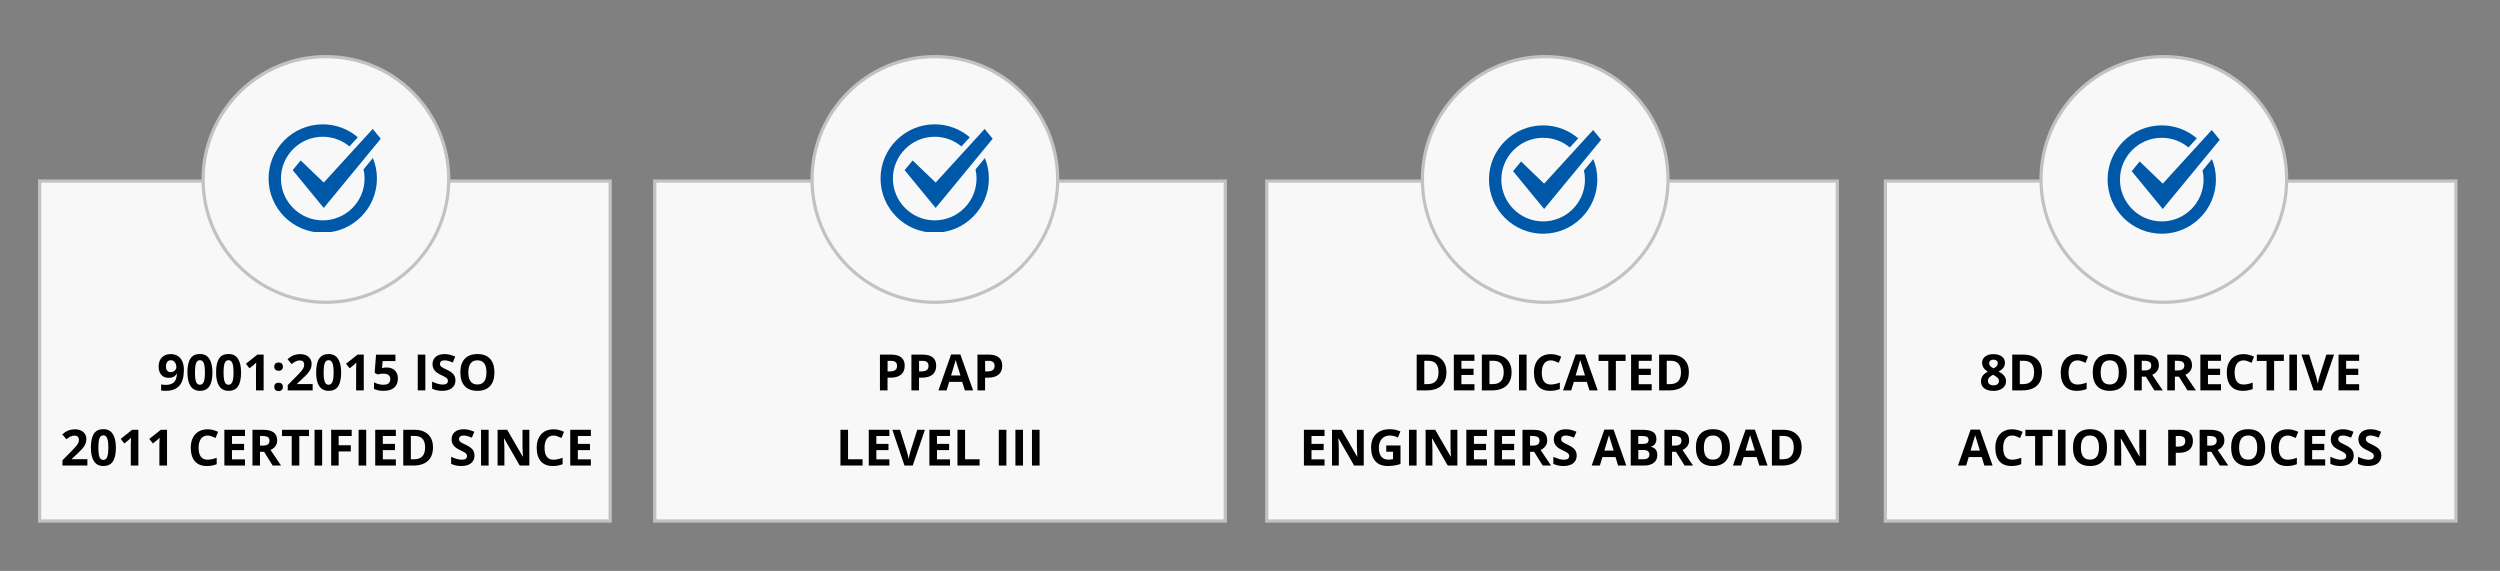 <?xml version="1.0" encoding="utf-8"?>
<!-- Generator: Adobe Illustrator 24.1.2, SVG Export Plug-In . SVG Version: 6.00 Build 0)  -->
<svg version="1.1" id="Layer_1" xmlns="http://www.w3.org/2000/svg" xmlns:xlink="http://www.w3.org/1999/xlink" x="0px" y="0px"
	 viewBox="0 0 529.81 121" style="enable-background:new 0 0 529.81 121;" xml:space="preserve">
<rect x="0" y="0" width="529.81" height="121" fill="#808080" stroke="none"/>
<style type="text/css">
	.st0{fill:#F8F8F9;}
	.st1{fill:none;stroke:#C0C2C4;stroke-width:0.687;}
	.st2{enable-background:new    ;}
	.st3{clip-path:url(#SVGID_2_);fill:#F8F8F9;}
	.st4{clip-path:url(#SVGID_4_);fill:none;stroke:#C0C2C4;stroke-width:0.687;}
	.st5{clip-path:url(#SVGID_6_);fill:#F8F8F9;}
	.st6{clip-path:url(#SVGID_8_);fill:none;stroke:#C0C2C4;stroke-width:0.687;}
	.st7{clip-path:url(#SVGID_10_);fill:#F8F8F9;}
	.st8{clip-path:url(#SVGID_12_);fill:none;stroke:#C0C2C4;stroke-width:0.687;}
	.st9{clip-path:url(#SVGID_14_);fill:#F8F8F9;}
	.st10{clip-path:url(#SVGID_16_);fill:none;stroke:#C0C2C4;stroke-width:0.687;}
	.st11{clip-path:url(#SVGID_18_);fill:#0058A9;}
	.st12{fill:#0058A9;}
	.st13{clip-path:url(#SVGID_20_);fill:#0058A9;}
	.st14{clip-path:url(#SVGID_22_);fill:#0058A9;}
	.st15{clip-path:url(#SVGID_24_);fill:#0058A9;}
</style>
<rect x="268.46" y="38.37" class="st0" width="120.91" height="72.04"/>
<rect x="268.46" y="38.37" class="st1" width="120.91" height="72.04"/>
<rect x="138.76" y="38.37" class="st0" width="120.91" height="72.04"/>
<rect x="138.76" y="38.37" class="st1" width="120.91" height="72.04"/>
<rect x="8.4" y="38.37" class="st0" width="120.91" height="72.04"/>
<rect x="8.4" y="38.37" class="st1" width="120.91" height="72.04"/>
<g class="st2">
	<path d="M306.53,78.86c0,1.25-0.35,2.2-1.07,2.87c-0.71,0.66-1.74,1-3.08,1h-2.15v-7.58h2.38c1.24,0,2.2,0.33,2.88,0.98
		S306.53,77.69,306.53,78.86z M304.86,78.9c0-1.63-0.72-2.44-2.16-2.44h-0.86v4.94h0.69C304.09,81.4,304.86,80.57,304.86,78.9z"/>
	<path d="M312.47,82.73h-4.37v-7.58h4.37v1.32h-2.76v1.67h2.57v1.32h-2.57v1.96h2.76V82.73z"/>
	<path d="M320.34,78.86c0,1.25-0.35,2.2-1.07,2.87c-0.71,0.66-1.74,1-3.08,1h-2.15v-7.58h2.38c1.24,0,2.2,0.33,2.88,0.98
		S320.34,77.69,320.34,78.86z M318.67,78.9c0-1.63-0.72-2.44-2.16-2.44h-0.86v4.94h0.69C317.9,81.4,318.67,80.57,318.67,78.9z"/>
	<path d="M321.91,82.73v-7.58h1.61v7.58H321.91z"/>
	<path d="M328.65,76.37c-0.61,0-1.07,0.23-1.41,0.68c-0.33,0.46-0.5,1.09-0.5,1.9c0,1.69,0.63,2.54,1.9,2.54
		c0.53,0,1.18-0.13,1.93-0.4v1.35c-0.62,0.26-1.32,0.39-2.08,0.39c-1.1,0-1.95-0.33-2.53-1c-0.58-0.67-0.88-1.63-0.88-2.88
		c0-0.79,0.14-1.48,0.43-2.07c0.29-0.59,0.7-1.05,1.24-1.36c0.54-0.32,1.17-0.47,1.89-0.47c0.74,0,1.48,0.18,2.22,0.53l-0.52,1.31
		c-0.28-0.13-0.57-0.25-0.86-0.35C329.21,76.42,328.92,76.37,328.65,76.37z"/>
	<path d="M336.84,82.73l-0.55-1.8h-2.76l-0.55,1.8h-1.73l2.68-7.61h1.97l2.69,7.61H336.84z M335.9,79.57
		c-0.51-1.63-0.79-2.56-0.86-2.77c-0.06-0.21-0.11-0.38-0.14-0.51c-0.11,0.44-0.44,1.54-0.98,3.28H335.9z"/>
	<path d="M342.45,82.73h-1.61v-6.24h-2.06v-1.34h5.72v1.34h-2.06V82.73z"/>
	<path d="M350.04,82.73h-4.37v-7.58h4.37v1.32h-2.76v1.67h2.57v1.32h-2.57v1.96h2.76V82.73z"/>
	<path d="M357.91,78.86c0,1.25-0.36,2.2-1.07,2.87c-0.71,0.66-1.74,1-3.08,1h-2.15v-7.58H354c1.24,0,2.2,0.33,2.88,0.98
		C357.57,76.78,357.91,77.69,357.91,78.86z M356.24,78.9c0-1.63-0.72-2.44-2.16-2.44h-0.86v4.94h0.69
		C355.47,81.4,356.24,80.57,356.24,78.9z"/>
</g>
<g class="st2">
	<path d="M280.7,98.66h-4.37v-7.58h4.37v1.32h-2.76v1.67h2.57v1.32h-2.57v1.96h2.76V98.66z"/>
	<path d="M289.01,98.66h-2.04l-3.3-5.74h-0.05c0.07,1.01,0.1,1.74,0.1,2.17v3.57h-1.44v-7.58h2.03l3.29,5.68h0.04
		c-0.05-0.99-0.08-1.68-0.08-2.09v-3.59h1.45V98.66z"/>
	<path d="M293.79,94.4h3.01v3.93c-0.49,0.16-0.95,0.27-1.38,0.33c-0.43,0.06-0.87,0.1-1.32,0.1c-1.14,0-2.02-0.34-2.62-1.01
		c-0.6-0.67-0.91-1.64-0.91-2.9c0-1.22,0.35-2.18,1.05-2.86c0.7-0.68,1.67-1.03,2.91-1.03c0.78,0,1.53,0.16,2.25,0.47l-0.53,1.29
		c-0.55-0.28-1.13-0.42-1.73-0.42c-0.69,0-1.25,0.23-1.67,0.7c-0.42,0.47-0.63,1.09-0.63,1.88c0,0.82,0.17,1.45,0.51,1.88
		s0.83,0.65,1.47,0.65c0.34,0,0.68-0.03,1.02-0.1v-1.58h-1.44V94.4z"/>
	<path d="M298.6,98.66v-7.58h1.61v7.58H298.6z"/>
	<path d="M308.85,98.66h-2.04l-3.3-5.74h-0.05c0.07,1.01,0.1,1.74,0.1,2.17v3.57h-1.44v-7.58h2.03l3.29,5.68h0.04
		c-0.05-0.99-0.08-1.68-0.08-2.09v-3.59h1.45V98.66z"/>
	<path d="M315.12,98.66h-4.37v-7.58h4.37v1.32h-2.76v1.67h2.57v1.32h-2.57v1.96h2.76V98.66z"/>
	<path d="M321.07,98.66h-4.37v-7.58h4.37v1.32h-2.76v1.67h2.57v1.32h-2.57v1.96h2.76V98.66z"/>
	<path d="M324.26,95.75v2.91h-1.61v-7.58h2.21c1.03,0,1.79,0.19,2.29,0.56c0.49,0.38,0.74,0.94,0.74,1.71
		c0,0.45-0.12,0.84-0.37,1.19s-0.59,0.62-1.04,0.82c1.14,1.71,1.88,2.81,2.23,3.3h-1.78l-1.81-2.91H324.26z M324.26,94.44h0.52
		c0.51,0,0.88-0.08,1.12-0.25c0.24-0.17,0.36-0.44,0.36-0.8c0-0.36-0.12-0.62-0.37-0.77s-0.63-0.23-1.15-0.23h-0.49V94.44z"/>
	<path d="M334.14,96.55c0,0.68-0.25,1.22-0.74,1.62c-0.49,0.39-1.18,0.59-2.06,0.59c-0.81,0-1.52-0.15-2.15-0.46v-1.49
		c0.51,0.23,0.95,0.39,1.3,0.48c0.35,0.09,0.68,0.14,0.97,0.14c0.35,0,0.62-0.07,0.81-0.2s0.28-0.34,0.28-0.6
		c0-0.15-0.04-0.28-0.12-0.4c-0.08-0.12-0.21-0.23-0.37-0.33c-0.16-0.11-0.49-0.28-0.98-0.51c-0.46-0.22-0.81-0.43-1.04-0.63
		s-0.42-0.43-0.55-0.7s-0.21-0.58-0.21-0.93c0-0.67,0.23-1.2,0.68-1.58c0.45-0.38,1.08-0.58,1.88-0.58c0.39,0,0.77,0.05,1.13,0.14
		c0.36,0.09,0.73,0.23,1.12,0.39l-0.52,1.25c-0.4-0.17-0.74-0.28-1-0.35s-0.52-0.1-0.78-0.1c-0.3,0-0.54,0.07-0.7,0.21
		c-0.16,0.14-0.24,0.33-0.24,0.55c0,0.14,0.03,0.27,0.1,0.37c0.07,0.11,0.17,0.21,0.31,0.31s0.48,0.28,1.02,0.53
		c0.71,0.34,1.19,0.68,1.46,1.02C334,95.64,334.14,96.06,334.14,96.55z"/>
	<path d="M342.91,98.66l-0.55-1.8h-2.76l-0.55,1.8h-1.73l2.68-7.61h1.96l2.69,7.61H342.91z M341.98,95.5
		c-0.51-1.63-0.79-2.56-0.86-2.77c-0.06-0.21-0.11-0.38-0.14-0.51c-0.11,0.44-0.44,1.54-0.98,3.28H341.98z"/>
	<path d="M345.6,91.08h2.36c1.08,0,1.86,0.15,2.34,0.46c0.49,0.31,0.73,0.79,0.73,1.46c0,0.45-0.11,0.83-0.32,1.12
		c-0.21,0.29-0.5,0.46-0.85,0.52v0.05c0.48,0.11,0.83,0.31,1.04,0.6c0.21,0.29,0.32,0.68,0.32,1.17c0,0.69-0.25,1.23-0.75,1.62
		c-0.5,0.39-1.18,0.58-2.04,0.58h-2.84V91.08z M347.2,94.08h0.93c0.44,0,0.75-0.07,0.95-0.2s0.29-0.36,0.29-0.67
		c0-0.29-0.11-0.5-0.32-0.62s-0.55-0.19-1.01-0.19h-0.85V94.08z M347.2,95.35v1.98h1.05c0.44,0,0.77-0.08,0.98-0.25
		c0.21-0.17,0.32-0.43,0.32-0.78c0-0.63-0.45-0.94-1.35-0.94H347.2z"/>
	<path d="M354.34,95.75v2.91h-1.61v-7.58h2.21c1.03,0,1.79,0.19,2.29,0.56c0.49,0.38,0.74,0.94,0.74,1.71
		c0,0.45-0.12,0.84-0.37,1.19s-0.59,0.62-1.04,0.82c1.14,1.71,1.88,2.81,2.23,3.3H357l-1.81-2.91H354.34z M354.34,94.44h0.52
		c0.51,0,0.88-0.08,1.12-0.25c0.24-0.17,0.36-0.44,0.36-0.8c0-0.36-0.12-0.62-0.37-0.77s-0.63-0.23-1.15-0.23h-0.49V94.44z"/>
	<path d="M366.62,94.86c0,1.25-0.31,2.22-0.93,2.89c-0.62,0.67-1.51,1.01-2.68,1.01s-2.05-0.34-2.68-1.01
		c-0.62-0.67-0.93-1.64-0.93-2.9s0.31-2.23,0.94-2.89c0.62-0.67,1.52-1,2.68-1s2.06,0.33,2.67,1.01
		C366.32,92.63,366.62,93.6,366.62,94.86z M361.09,94.86c0,0.85,0.16,1.48,0.48,1.91s0.8,0.64,1.44,0.64c1.28,0,1.92-0.85,1.92-2.56
		c0-1.71-0.64-2.56-1.91-2.56c-0.64,0-1.12,0.21-1.45,0.65C361.25,93.37,361.09,94.01,361.09,94.86z"/>
	<path d="M372.84,98.66l-0.55-1.8h-2.76l-0.55,1.8h-1.73l2.68-7.61h1.97l2.69,7.61H372.84z M371.9,95.5
		c-0.51-1.63-0.79-2.56-0.86-2.77c-0.06-0.21-0.11-0.38-0.14-0.51c-0.11,0.44-0.44,1.54-0.98,3.28H371.9z"/>
	<path d="M381.81,94.79c0,1.25-0.36,2.2-1.07,2.87c-0.71,0.66-1.74,1-3.08,1h-2.15v-7.58h2.38c1.24,0,2.2,0.33,2.88,0.98
		C381.47,92.71,381.81,93.62,381.81,94.79z M380.14,94.83c0-1.63-0.72-2.44-2.16-2.44h-0.86v4.94h0.69
		C379.37,97.33,380.14,96.5,380.14,94.83z"/>
</g>
<g class="st2">
	<path d="M191.73,77.51c0,0.82-0.26,1.44-0.77,1.87c-0.51,0.43-1.23,0.65-2.18,0.65h-0.69v2.7h-1.61v-7.58h2.42
		c0.92,0,1.62,0.2,2.1,0.59C191.49,76.13,191.73,76.72,191.73,77.51z M188.1,78.71h0.53c0.49,0,0.86-0.1,1.11-0.29
		c0.25-0.2,0.37-0.48,0.37-0.85c0-0.38-0.1-0.65-0.31-0.83c-0.21-0.18-0.53-0.27-0.97-0.27h-0.73V78.71z"/>
	<path d="M198.4,77.51c0,0.82-0.26,1.44-0.77,1.87c-0.51,0.43-1.23,0.65-2.18,0.65h-0.69v2.7h-1.61v-7.58h2.42
		c0.92,0,1.62,0.2,2.1,0.59C198.16,76.13,198.4,76.72,198.4,77.51z M194.77,78.71h0.53c0.49,0,0.86-0.1,1.11-0.29
		c0.25-0.2,0.37-0.48,0.37-0.85c0-0.38-0.1-0.65-0.31-0.83c-0.21-0.18-0.53-0.27-0.97-0.27h-0.73V78.71z"/>
	<path d="M204.47,82.73l-0.55-1.8h-2.76l-0.55,1.8h-1.73l2.68-7.61h1.97l2.69,7.61H204.47z M203.54,79.57
		c-0.51-1.63-0.79-2.56-0.86-2.77c-0.06-0.21-0.11-0.38-0.14-0.51c-0.11,0.44-0.44,1.54-0.98,3.28H203.54z"/>
	<path d="M212.4,77.51c0,0.82-0.26,1.44-0.77,1.87c-0.51,0.43-1.23,0.65-2.18,0.65h-0.69v2.7h-1.61v-7.58h2.42
		c0.92,0,1.62,0.2,2.1,0.59C212.16,76.13,212.4,76.72,212.4,77.51z M208.77,78.71h0.53c0.49,0,0.86-0.1,1.11-0.29
		c0.25-0.2,0.37-0.48,0.37-0.85c0-0.38-0.1-0.65-0.31-0.83c-0.21-0.18-0.53-0.27-0.97-0.27h-0.73V78.71z"/>
</g>
<g class="st2">
	<path d="M178.11,98.66v-7.58h1.61v6.25h3.08v1.33H178.11z"/>
	<path d="M188.48,98.66h-4.37v-7.58h4.37v1.32h-2.76v1.67h2.57v1.32h-2.57v1.96h2.76V98.66z"/>
	<path d="M194.39,91.08h1.62l-2.58,7.58h-1.75l-2.57-7.58h1.62l1.43,4.51c0.08,0.27,0.16,0.58,0.25,0.93
		c0.08,0.35,0.14,0.6,0.16,0.74c0.04-0.32,0.17-0.87,0.39-1.67L194.39,91.08z"/>
	<path d="M201.33,98.66h-4.37v-7.58h4.37v1.32h-2.76v1.67h2.57v1.32h-2.57v1.96h2.76V98.66z"/>
	<path d="M202.91,98.66v-7.58h1.61v6.25h3.08v1.33H202.91z"/>
	<path d="M211.67,98.66v-7.58h1.61v7.58H211.67z"/>
	<path d="M215.19,98.66v-7.58h1.61v7.58H215.19z"/>
	<path d="M218.7,98.66v-7.58h1.61v7.58H218.7z"/>
</g>
<g class="st2">
	<path d="M38.97,78.38c0,1.49-0.31,2.61-0.94,3.34s-1.58,1.1-2.86,1.1c-0.45,0-0.79-0.02-1.02-0.07v-1.29
		c0.29,0.07,0.59,0.11,0.91,0.11c0.54,0,0.98-0.08,1.32-0.24c0.35-0.16,0.61-0.4,0.79-0.74c0.18-0.34,0.29-0.8,0.32-1.39h-0.06
		c-0.2,0.33-0.43,0.55-0.69,0.68c-0.26,0.13-0.59,0.2-0.99,0.2c-0.66,0-1.18-0.21-1.56-0.63s-0.57-1.01-0.57-1.77
		c0-0.81,0.23-1.46,0.69-1.93s1.09-0.71,1.88-0.71c0.56,0,1.05,0.13,1.47,0.39s0.74,0.64,0.97,1.14
		C38.86,77.09,38.97,77.69,38.97,78.38z M36.23,76.34c-0.33,0-0.59,0.11-0.78,0.34c-0.19,0.23-0.28,0.56-0.28,0.99
		c0,0.37,0.08,0.66,0.25,0.87c0.17,0.21,0.43,0.32,0.77,0.32c0.33,0,0.6-0.11,0.83-0.32c0.23-0.21,0.35-0.46,0.35-0.73
		c0-0.41-0.11-0.76-0.32-1.04C36.84,76.48,36.56,76.34,36.23,76.34z"/>
	<path d="M45.02,78.94c0,1.32-0.22,2.3-0.65,2.94c-0.43,0.64-1.1,0.95-2,0.95c-0.87,0-1.53-0.33-1.98-0.99
		c-0.44-0.66-0.67-1.63-0.67-2.91c0-1.34,0.22-2.32,0.65-2.96s1.1-0.95,2-0.95c0.87,0,1.54,0.33,1.98,1S45.02,77.66,45.02,78.94z
		 M41.32,78.94c0,0.93,0.08,1.6,0.24,2c0.16,0.4,0.43,0.6,0.81,0.6c0.37,0,0.64-0.2,0.81-0.61c0.17-0.41,0.25-1.07,0.25-1.99
		c0-0.93-0.08-1.6-0.25-2c-0.17-0.41-0.44-0.61-0.81-0.61c-0.38,0-0.65,0.2-0.81,0.61C41.4,77.34,41.32,78.01,41.32,78.94z"/>
	<path d="M51.09,78.94c0,1.32-0.22,2.3-0.65,2.94c-0.43,0.64-1.1,0.95-2,0.95c-0.87,0-1.53-0.33-1.98-0.99
		c-0.44-0.66-0.67-1.63-0.67-2.91c0-1.34,0.22-2.32,0.65-2.96s1.1-0.95,2-0.95c0.87,0,1.54,0.33,1.98,1S51.09,77.66,51.09,78.94z
		 M47.38,78.94c0,0.93,0.08,1.6,0.24,2c0.16,0.4,0.43,0.6,0.81,0.6c0.37,0,0.64-0.2,0.81-0.61c0.17-0.41,0.25-1.07,0.25-1.99
		c0-0.93-0.08-1.6-0.25-2c-0.17-0.41-0.44-0.61-0.81-0.61c-0.38,0-0.65,0.2-0.81,0.61C47.46,77.34,47.38,78.01,47.38,78.94z"/>
	<path d="M55.85,82.73h-1.6v-4.39l0.02-0.72l0.03-0.79c-0.27,0.27-0.45,0.44-0.55,0.52l-0.87,0.7l-0.77-0.96l2.44-1.94h1.32V82.73z"
		/>
	<path d="M58.13,77.7c0-0.29,0.08-0.51,0.23-0.66c0.16-0.15,0.38-0.22,0.68-0.22c0.29,0,0.51,0.08,0.67,0.23
		c0.16,0.15,0.24,0.37,0.24,0.65c0,0.28-0.08,0.5-0.24,0.65c-0.16,0.15-0.38,0.23-0.66,0.23c-0.29,0-0.52-0.08-0.67-0.23
		C58.21,78.2,58.13,77.99,58.13,77.7z M58.13,81.99c0-0.29,0.08-0.51,0.23-0.66c0.16-0.15,0.38-0.22,0.68-0.22
		c0.29,0,0.51,0.08,0.67,0.23c0.16,0.15,0.24,0.37,0.24,0.65c0,0.27-0.08,0.49-0.24,0.65s-0.38,0.24-0.66,0.24
		c-0.29,0-0.52-0.08-0.67-0.23C58.21,82.48,58.13,82.26,58.13,81.99z"/>
	<path d="M66.28,82.73h-5.3v-1.12l1.9-1.92c0.56-0.58,0.93-0.98,1.1-1.2c0.17-0.22,0.3-0.43,0.37-0.62
		c0.08-0.19,0.11-0.39,0.11-0.59c0-0.3-0.08-0.53-0.25-0.68c-0.17-0.15-0.39-0.22-0.67-0.22c-0.29,0-0.58,0.07-0.86,0.2
		s-0.56,0.33-0.87,0.58l-0.87-1.03c0.37-0.32,0.68-0.54,0.93-0.67c0.25-0.13,0.51-0.23,0.8-0.3c0.29-0.07,0.62-0.11,0.97-0.11
		c0.47,0,0.89,0.09,1.25,0.26c0.36,0.17,0.65,0.41,0.85,0.73c0.2,0.31,0.3,0.67,0.3,1.07c0,0.35-0.06,0.68-0.18,0.98
		s-0.31,0.62-0.57,0.94s-0.71,0.78-1.36,1.37l-0.97,0.92v0.07h3.3V82.73z"/>
	<path d="M72.3,78.94c0,1.32-0.22,2.3-0.65,2.94c-0.43,0.64-1.1,0.95-2,0.95c-0.87,0-1.53-0.33-1.98-0.99
		C67.22,81.19,67,80.22,67,78.94c0-1.34,0.22-2.32,0.65-2.96s1.1-0.95,2-0.95c0.87,0,1.54,0.33,1.98,1S72.3,77.66,72.3,78.94z
		 M68.59,78.94c0,0.93,0.08,1.6,0.24,2c0.16,0.4,0.43,0.6,0.81,0.6c0.37,0,0.64-0.2,0.81-0.61c0.17-0.41,0.25-1.07,0.25-1.99
		c0-0.93-0.08-1.6-0.25-2c-0.17-0.41-0.44-0.61-0.81-0.61c-0.38,0-0.65,0.2-0.81,0.61C68.67,77.34,68.59,78.01,68.59,78.94z"/>
	<path d="M77.07,82.73h-1.6v-4.39l0.02-0.72l0.03-0.79c-0.27,0.27-0.45,0.44-0.55,0.52l-0.87,0.7l-0.77-0.96l2.44-1.94h1.32V82.73z"
		/>
	<path d="M81.92,77.88c0.73,0,1.32,0.21,1.75,0.62c0.43,0.41,0.65,0.98,0.65,1.69c0,0.85-0.26,1.5-0.78,1.96
		c-0.52,0.46-1.27,0.68-2.24,0.68c-0.84,0-1.52-0.14-2.04-0.41v-1.38c0.27,0.15,0.59,0.26,0.95,0.36c0.36,0.09,0.71,0.14,1.03,0.14
		c0.98,0,1.47-0.4,1.47-1.2c0-0.76-0.51-1.15-1.52-1.15c-0.18,0-0.39,0.02-0.61,0.05c-0.22,0.04-0.4,0.08-0.54,0.12l-0.64-0.34
		l0.29-3.86h4.11v1.36H81.1l-0.14,1.49l0.18-0.04C81.35,77.91,81.61,77.88,81.92,77.88z"/>
</g>
<g class="st2">
	<path d="M88.53,82.73v-7.58h1.61v7.58H88.53z"/>
	<path d="M96.52,80.62c0,0.68-0.25,1.22-0.74,1.62c-0.49,0.39-1.18,0.59-2.06,0.59c-0.81,0-1.52-0.15-2.15-0.46v-1.49
		c0.51,0.23,0.94,0.39,1.3,0.48c0.35,0.09,0.68,0.14,0.97,0.14c0.35,0,0.62-0.07,0.81-0.2s0.28-0.34,0.28-0.6
		c0-0.15-0.04-0.28-0.12-0.4c-0.08-0.12-0.21-0.23-0.37-0.33s-0.49-0.28-0.98-0.51c-0.46-0.22-0.81-0.43-1.04-0.63
		s-0.42-0.43-0.55-0.7c-0.14-0.27-0.21-0.58-0.21-0.93c0-0.67,0.23-1.2,0.68-1.58c0.45-0.38,1.08-0.58,1.89-0.58
		c0.39,0,0.77,0.05,1.13,0.14c0.36,0.09,0.73,0.23,1.12,0.39l-0.52,1.25c-0.4-0.17-0.74-0.28-1-0.35s-0.52-0.1-0.78-0.1
		c-0.3,0-0.54,0.07-0.7,0.21s-0.24,0.33-0.24,0.55c0,0.14,0.03,0.27,0.1,0.37c0.07,0.11,0.17,0.21,0.31,0.31s0.48,0.28,1.02,0.53
		c0.71,0.34,1.19,0.68,1.46,1.02C96.39,79.71,96.52,80.13,96.52,80.62z"/>
	<path d="M104.78,78.93c0,1.25-0.31,2.22-0.93,2.89c-0.62,0.67-1.51,1.01-2.68,1.01c-1.16,0-2.05-0.34-2.68-1.01
		c-0.62-0.67-0.93-1.64-0.93-2.9s0.31-2.23,0.94-2.89c0.62-0.67,1.52-1,2.68-1s2.06,0.33,2.67,1.01
		C104.47,76.7,104.78,77.67,104.78,78.93z M99.25,78.93c0,0.85,0.16,1.48,0.48,1.91c0.32,0.43,0.8,0.64,1.44,0.64
		c1.28,0,1.92-0.85,1.92-2.56c0-1.71-0.64-2.56-1.91-2.56c-0.64,0-1.12,0.21-1.45,0.65C99.41,77.44,99.25,78.08,99.25,78.93z"/>
</g>
<g class="st2">
	<path d="M18.54,98.66h-5.3v-1.12l1.9-1.92c0.56-0.58,0.93-0.98,1.1-1.2c0.17-0.22,0.3-0.43,0.37-0.62
		c0.08-0.19,0.11-0.39,0.11-0.59c0-0.3-0.08-0.53-0.25-0.68c-0.17-0.15-0.39-0.22-0.67-0.22c-0.29,0-0.58,0.07-0.86,0.2
		s-0.56,0.33-0.87,0.58l-0.87-1.03c0.37-0.32,0.68-0.54,0.93-0.67c0.25-0.13,0.51-0.23,0.8-0.3c0.29-0.07,0.62-0.11,0.97-0.11
		c0.47,0,0.89,0.09,1.25,0.26c0.36,0.17,0.65,0.41,0.85,0.73c0.2,0.31,0.3,0.67,0.3,1.07c0,0.35-0.06,0.68-0.18,0.98
		s-0.31,0.62-0.57,0.94s-0.71,0.78-1.36,1.37l-0.97,0.92v0.07h3.3V98.66z"/>
	<path d="M24.56,94.87c0,1.32-0.22,2.3-0.65,2.94c-0.43,0.64-1.1,0.95-2,0.95c-0.87,0-1.53-0.33-1.98-0.99
		c-0.44-0.66-0.67-1.63-0.67-2.91c0-1.34,0.22-2.32,0.65-2.96s1.1-0.95,2-0.95c0.87,0,1.54,0.33,1.98,1S24.56,93.59,24.56,94.87z
		 M20.85,94.87c0,0.93,0.08,1.6,0.24,2c0.16,0.4,0.43,0.6,0.81,0.6c0.37,0,0.64-0.2,0.81-0.61c0.17-0.41,0.25-1.07,0.25-1.99
		c0-0.93-0.08-1.6-0.25-2c-0.17-0.41-0.44-0.61-0.81-0.61c-0.38,0-0.65,0.2-0.81,0.61C20.93,93.27,20.85,93.94,20.85,94.87z"/>
	<path d="M29.32,98.66h-1.6v-4.39l0.02-0.72l0.03-0.79c-0.27,0.27-0.45,0.44-0.55,0.52l-0.87,0.7l-0.77-0.96L28,91.08h1.32V98.66z"
		/>
	<path d="M35.38,98.66h-1.6v-4.39l0.02-0.72l0.03-0.79c-0.27,0.27-0.45,0.44-0.55,0.52l-0.87,0.7l-0.77-0.96l2.44-1.94h1.32V98.66z"
		/>
</g>
<g class="st2">
	<path d="M44,92.3c-0.6,0-1.07,0.23-1.41,0.68c-0.33,0.46-0.5,1.09-0.5,1.9c0,1.69,0.63,2.54,1.9,2.54c0.53,0,1.18-0.13,1.93-0.4
		v1.35c-0.62,0.26-1.32,0.39-2.08,0.39c-1.1,0-1.95-0.33-2.53-1c-0.58-0.67-0.88-1.63-0.88-2.88c0-0.79,0.14-1.48,0.43-2.07
		c0.29-0.59,0.7-1.05,1.24-1.36s1.17-0.47,1.89-0.47c0.74,0,1.48,0.18,2.22,0.53l-0.52,1.31c-0.28-0.13-0.57-0.25-0.86-0.35
		C44.56,92.35,44.28,92.3,44,92.3z"/>
	<path d="M51.92,98.66h-4.37v-7.58h4.37v1.32h-2.76v1.67h2.57v1.32h-2.57v1.96h2.76V98.66z"/>
	<path d="M55.1,95.75v2.91H53.5v-7.58h2.21c1.03,0,1.79,0.19,2.29,0.56c0.49,0.38,0.74,0.94,0.74,1.71c0,0.45-0.12,0.84-0.37,1.19
		c-0.25,0.35-0.59,0.62-1.04,0.82c1.14,1.71,1.88,2.81,2.23,3.3h-1.78l-1.81-2.91H55.1z M55.1,94.44h0.52
		c0.51,0,0.88-0.08,1.13-0.25c0.24-0.17,0.36-0.44,0.36-0.8c0-0.36-0.12-0.62-0.37-0.77s-0.63-0.23-1.15-0.23H55.1V94.44z"/>
	<path d="M63.43,98.66h-1.61v-6.24h-2.06v-1.34h5.73v1.34h-2.06V98.66z"/>
	<path d="M66.66,98.66v-7.58h1.61v7.58H66.66z"/>
	<path d="M71.76,98.66h-1.58v-7.58h4.35v1.32h-2.76v1.96h2.57v1.31h-2.57V98.66z"/>
	<path d="M76,98.66v-7.58h1.61v7.58H76z"/>
	<path d="M83.89,98.66h-4.37v-7.58h4.37v1.32h-2.76v1.67h2.57v1.32h-2.57v1.96h2.76V98.66z"/>
	<path d="M91.76,94.79c0,1.25-0.35,2.2-1.07,2.87c-0.71,0.66-1.74,1-3.08,1h-2.15v-7.58h2.38c1.24,0,2.2,0.33,2.88,0.98
		C91.41,92.71,91.76,93.62,91.76,94.79z M90.09,94.83c0-1.63-0.72-2.44-2.16-2.44h-0.86v4.94h0.69
		C89.31,97.33,90.09,96.5,90.09,94.83z"/>
	<path d="M100.56,96.55c0,0.68-0.25,1.22-0.74,1.62c-0.49,0.39-1.18,0.59-2.06,0.59c-0.81,0-1.52-0.15-2.15-0.46v-1.49
		c0.51,0.23,0.94,0.39,1.3,0.48c0.35,0.09,0.68,0.14,0.97,0.14c0.35,0,0.62-0.07,0.81-0.2s0.28-0.34,0.28-0.6
		c0-0.15-0.04-0.28-0.12-0.4c-0.08-0.12-0.21-0.23-0.37-0.33s-0.49-0.28-0.98-0.51c-0.46-0.22-0.81-0.43-1.04-0.63
		s-0.42-0.43-0.55-0.7c-0.14-0.27-0.21-0.58-0.21-0.93c0-0.67,0.23-1.2,0.68-1.58c0.45-0.38,1.08-0.58,1.89-0.58
		c0.39,0,0.77,0.05,1.13,0.14c0.36,0.09,0.73,0.23,1.12,0.39l-0.52,1.25c-0.4-0.17-0.74-0.28-1-0.35s-0.52-0.1-0.78-0.1
		c-0.3,0-0.54,0.07-0.7,0.21s-0.24,0.33-0.24,0.55c0,0.14,0.03,0.27,0.1,0.37c0.07,0.11,0.17,0.21,0.31,0.31s0.48,0.28,1.02,0.53
		c0.71,0.34,1.19,0.68,1.46,1.02C100.43,95.64,100.56,96.06,100.56,96.55z"/>
	<path d="M101.94,98.66v-7.58h1.61v7.58H101.94z"/>
	<path d="M112.18,98.66h-2.04l-3.3-5.74h-0.05c0.07,1.01,0.1,1.74,0.1,2.17v3.57h-1.44v-7.58h2.03l3.29,5.68h0.04
		c-0.05-0.99-0.08-1.68-0.08-2.09v-3.59h1.45V98.66z"/>
	<path d="M117.31,92.3c-0.6,0-1.07,0.23-1.41,0.68c-0.33,0.46-0.5,1.09-0.5,1.9c0,1.69,0.63,2.54,1.9,2.54
		c0.53,0,1.18-0.13,1.93-0.4v1.35c-0.62,0.26-1.32,0.39-2.08,0.39c-1.1,0-1.95-0.33-2.53-1c-0.58-0.67-0.88-1.63-0.88-2.88
		c0-0.79,0.14-1.48,0.43-2.07c0.29-0.59,0.7-1.05,1.24-1.36s1.17-0.47,1.89-0.47c0.74,0,1.48,0.18,2.22,0.53l-0.52,1.31
		c-0.28-0.13-0.57-0.25-0.86-0.35C117.87,92.35,117.58,92.3,117.31,92.3z"/>
	<path d="M125.22,98.66h-4.37v-7.58h4.37v1.32h-2.76v1.67h2.57v1.32h-2.57v1.96h2.76V98.66z"/>
</g>
<g>
	<g>
		<defs>
			<rect id="SVGID_1_" y="11.65" width="529.81" height="100.69"/>
		</defs>
		<clipPath id="SVGID_2_">
			<use xlink:href="#SVGID_1_"  style="overflow:visible;"/>
		</clipPath>
		<path class="st3" d="M69.07,64.06c14.38,0,26.03-11.65,26.03-26.03S83.45,12,69.07,12S43.04,23.65,43.04,38.03
			C43.04,52.4,54.7,64.06,69.07,64.06"/>
	</g>
	<g>
		<defs>
			<rect id="SVGID_3_" y="11.65" width="529.81" height="100.69"/>
		</defs>
		<clipPath id="SVGID_4_">
			<use xlink:href="#SVGID_3_"  style="overflow:visible;"/>
		</clipPath>
		<path class="st4" d="M69.07,64.06c14.38,0,26.03-11.65,26.03-26.03S83.45,12,69.07,12S43.04,23.65,43.04,38.03
			C43.04,52.4,54.7,64.06,69.07,64.06z"/>
	</g>
	<g>
		<defs>
			<rect id="SVGID_5_" y="11.65" width="529.81" height="100.69"/>
		</defs>
		<clipPath id="SVGID_6_">
			<use xlink:href="#SVGID_5_"  style="overflow:visible;"/>
		</clipPath>
		<path class="st5" d="M198.12,64.06c14.38,0,26.03-11.65,26.03-26.03S212.5,12,198.12,12s-26.03,11.65-26.03,26.03
			C172.08,52.4,183.74,64.06,198.12,64.06"/>
	</g>
	<g>
		<defs>
			<rect id="SVGID_7_" y="11.65" width="529.81" height="100.69"/>
		</defs>
		<clipPath id="SVGID_8_">
			<use xlink:href="#SVGID_7_"  style="overflow:visible;"/>
		</clipPath>
		<path class="st6" d="M198.12,64.06c14.38,0,26.03-11.65,26.03-26.03S212.5,12,198.12,12s-26.03,11.65-26.03,26.03
			C172.08,52.4,183.74,64.06,198.12,64.06z"/>
	</g>
	<g>
		<defs>
			<rect id="SVGID_9_" y="11.65" width="529.81" height="100.69"/>
		</defs>
		<clipPath id="SVGID_10_">
			<use xlink:href="#SVGID_9_"  style="overflow:visible;"/>
		</clipPath>
		<path class="st7" d="M327.47,64.06c14.38,0,26.03-11.65,26.03-26.03S341.85,12,327.47,12s-26.03,11.65-26.03,26.03
			C301.43,52.4,313.09,64.06,327.47,64.06"/>
	</g>
	<g>
		<defs>
			<rect id="SVGID_11_" y="11.65" width="529.81" height="100.69"/>
		</defs>
		<clipPath id="SVGID_12_">
			<use xlink:href="#SVGID_11_"  style="overflow:visible;"/>
		</clipPath>
		<path class="st8" d="M327.47,64.06c14.38,0,26.03-11.65,26.03-26.03S341.85,12,327.47,12s-26.03,11.65-26.03,26.03
			C301.43,52.4,313.09,64.06,327.47,64.06z"/>
	</g>
</g>
<rect x="399.56" y="38.37" class="st0" width="120.91" height="72.04"/>
<rect x="399.56" y="38.37" class="st1" width="120.91" height="72.04"/>
<g class="st2">
	<path d="M422.47,75.05c0.73,0,1.31,0.17,1.76,0.5s0.67,0.78,0.67,1.33c0,0.39-0.11,0.73-0.32,1.04c-0.21,0.3-0.56,0.57-1.04,0.81
		c0.57,0.3,0.97,0.62,1.22,0.95c0.25,0.33,0.37,0.69,0.37,1.09c0,0.62-0.24,1.12-0.73,1.5c-0.49,0.38-1.13,0.57-1.92,0.57
		c-0.83,0-1.48-0.18-1.95-0.53c-0.47-0.35-0.71-0.85-0.71-1.5c0-0.43,0.12-0.82,0.34-1.15c0.23-0.33,0.6-0.63,1.11-0.89
		c-0.43-0.27-0.74-0.57-0.93-0.88c-0.19-0.31-0.29-0.65-0.29-1.02c0-0.54,0.22-0.98,0.67-1.32
		C421.16,75.21,421.75,75.05,422.47,75.05z M421.29,80.71c0,0.3,0.1,0.53,0.31,0.7c0.21,0.17,0.49,0.25,0.85,0.25
		c0.4,0,0.7-0.09,0.89-0.26c0.2-0.17,0.29-0.4,0.29-0.68c0-0.23-0.1-0.45-0.29-0.65c-0.2-0.2-0.51-0.42-0.95-0.65
		C421.66,79.76,421.29,80.19,421.29,80.71z M422.46,76.22c-0.27,0-0.49,0.07-0.66,0.21c-0.17,0.14-0.25,0.33-0.25,0.56
		c0,0.21,0.07,0.39,0.2,0.56c0.13,0.16,0.37,0.33,0.72,0.51c0.34-0.16,0.58-0.32,0.71-0.49c0.13-0.17,0.2-0.36,0.2-0.58
		c0-0.24-0.09-0.43-0.26-0.57C422.95,76.29,422.73,76.22,422.46,76.22z"/>
	<path d="M432.74,78.86c0,1.25-0.35,2.2-1.07,2.87c-0.71,0.66-1.74,1-3.08,1h-2.15v-7.58h2.38c1.24,0,2.2,0.33,2.88,0.98
		S432.74,77.69,432.74,78.86z M431.07,78.9c0-1.63-0.72-2.44-2.16-2.44h-0.86v4.94h0.69C430.29,81.4,431.07,80.57,431.07,78.9z"/>
	<path d="M440.29,76.37c-0.61,0-1.07,0.23-1.41,0.68c-0.33,0.46-0.5,1.09-0.5,1.9c0,1.69,0.63,2.54,1.9,2.54
		c0.53,0,1.18-0.13,1.93-0.4v1.35c-0.62,0.26-1.32,0.39-2.08,0.39c-1.1,0-1.95-0.33-2.53-1c-0.58-0.67-0.88-1.63-0.88-2.88
		c0-0.79,0.14-1.48,0.43-2.07c0.29-0.59,0.7-1.05,1.24-1.36c0.54-0.32,1.17-0.47,1.89-0.47c0.74,0,1.48,0.18,2.22,0.53l-0.52,1.31
		c-0.28-0.13-0.57-0.25-0.86-0.35C440.85,76.42,440.56,76.37,440.29,76.37z"/>
	<path d="M450.72,78.93c0,1.25-0.31,2.22-0.93,2.89c-0.62,0.67-1.51,1.01-2.68,1.01c-1.16,0-2.05-0.34-2.68-1.01
		c-0.62-0.67-0.93-1.64-0.93-2.9s0.31-2.23,0.94-2.89c0.62-0.67,1.52-1,2.68-1s2.06,0.33,2.67,1.01
		C450.41,76.7,450.72,77.67,450.72,78.93z M445.18,78.93c0,0.85,0.16,1.48,0.48,1.91c0.32,0.43,0.8,0.64,1.44,0.64
		c1.28,0,1.92-0.85,1.92-2.56c0-1.71-0.64-2.56-1.91-2.56c-0.64,0-1.12,0.21-1.45,0.65C445.35,77.44,445.18,78.08,445.18,78.93z"/>
	<path d="M453.89,79.82v2.91h-1.61v-7.58h2.21c1.03,0,1.79,0.19,2.29,0.56s0.74,0.94,0.74,1.71c0,0.45-0.12,0.84-0.37,1.19
		c-0.25,0.35-0.59,0.62-1.04,0.82c1.14,1.71,1.88,2.81,2.23,3.3h-1.78l-1.81-2.91H453.89z M453.89,78.51h0.52
		c0.51,0,0.88-0.08,1.13-0.25c0.24-0.17,0.36-0.44,0.36-0.8c0-0.36-0.12-0.62-0.37-0.77s-0.63-0.23-1.15-0.23h-0.49V78.51z"/>
	<path d="M460.91,79.82v2.91h-1.61v-7.58h2.21c1.03,0,1.79,0.19,2.29,0.56c0.49,0.38,0.74,0.94,0.74,1.71
		c0,0.45-0.12,0.84-0.37,1.19s-0.59,0.62-1.04,0.82c1.14,1.71,1.88,2.81,2.23,3.3h-1.78l-1.81-2.91H460.91z M460.91,78.51h0.52
		c0.51,0,0.88-0.08,1.12-0.25c0.24-0.17,0.36-0.44,0.36-0.8c0-0.36-0.12-0.62-0.37-0.77s-0.63-0.23-1.15-0.23h-0.49V78.51z"/>
	<path d="M470.68,82.73h-4.37v-7.58h4.37v1.32h-2.76v1.67h2.57v1.32h-2.57v1.96h2.76V82.73z"/>
	<path d="M475.48,76.37c-0.6,0-1.07,0.23-1.41,0.68c-0.33,0.46-0.5,1.09-0.5,1.9c0,1.69,0.63,2.54,1.9,2.54
		c0.53,0,1.18-0.13,1.93-0.4v1.35c-0.62,0.26-1.32,0.39-2.08,0.39c-1.1,0-1.95-0.33-2.53-1s-0.88-1.63-0.88-2.88
		c0-0.79,0.14-1.48,0.43-2.07c0.29-0.59,0.7-1.05,1.24-1.36c0.54-0.32,1.17-0.47,1.89-0.47c0.74,0,1.48,0.18,2.22,0.53l-0.52,1.31
		c-0.28-0.13-0.57-0.25-0.86-0.35S475.75,76.37,475.48,76.37z"/>
	<path d="M481.95,82.73h-1.61v-6.24h-2.06v-1.34h5.72v1.34h-2.06V82.73z"/>
	<path d="M485.17,82.73v-7.58h1.61v7.58H485.17z"/>
	<path d="M493.02,75.15h1.62l-2.58,7.58h-1.75l-2.57-7.58h1.62l1.43,4.51c0.08,0.27,0.16,0.58,0.25,0.93
		c0.08,0.35,0.14,0.6,0.16,0.74c0.04-0.32,0.17-0.87,0.39-1.67L493.02,75.15z"/>
	<path d="M499.96,82.73h-4.37v-7.58h4.37v1.32h-2.76v1.67h2.57v1.32h-2.57v1.96h2.76V82.73z"/>
</g>
<g class="st2">
	<path d="M420.53,98.66l-0.55-1.8h-2.76l-0.55,1.8h-1.73l2.68-7.61h1.97l2.69,7.61H420.53z M419.59,95.5
		c-0.51-1.63-0.79-2.56-0.86-2.77c-0.06-0.21-0.11-0.38-0.14-0.51c-0.11,0.44-0.44,1.54-0.98,3.28H419.59z"/>
	<path d="M426.43,92.3c-0.61,0-1.07,0.23-1.41,0.68c-0.33,0.46-0.5,1.09-0.5,1.9c0,1.69,0.63,2.54,1.9,2.54
		c0.53,0,1.18-0.13,1.93-0.4v1.35c-0.62,0.26-1.32,0.39-2.08,0.39c-1.1,0-1.95-0.33-2.53-1c-0.58-0.67-0.88-1.63-0.88-2.88
		c0-0.79,0.14-1.48,0.43-2.07c0.29-0.59,0.7-1.05,1.24-1.36c0.54-0.32,1.17-0.47,1.89-0.47c0.74,0,1.48,0.18,2.22,0.53l-0.52,1.31
		c-0.28-0.13-0.57-0.25-0.86-0.35C426.99,92.35,426.71,92.3,426.43,92.3z"/>
	<path d="M432.9,98.66h-1.61v-6.24h-2.06v-1.34h5.72v1.34h-2.06V98.66z"/>
	<path d="M436.13,98.66v-7.58h1.61v7.58H436.13z"/>
	<path d="M446.53,94.86c0,1.25-0.31,2.22-0.93,2.89c-0.62,0.67-1.51,1.01-2.68,1.01s-2.05-0.34-2.68-1.01
		c-0.62-0.67-0.93-1.64-0.93-2.9s0.31-2.23,0.94-2.89c0.62-0.67,1.52-1,2.68-1s2.06,0.33,2.67,1.01
		C446.22,92.63,446.53,93.6,446.53,94.86z M440.99,94.86c0,0.85,0.16,1.48,0.48,1.91s0.8,0.64,1.44,0.64c1.28,0,1.92-0.85,1.92-2.56
		c0-1.71-0.64-2.56-1.91-2.56c-0.64,0-1.12,0.21-1.45,0.65C441.16,93.37,440.99,94.01,440.99,94.86z"/>
	<path d="M454.82,98.66h-2.04l-3.3-5.74h-0.05c0.07,1.01,0.1,1.74,0.1,2.17v3.57h-1.44v-7.58h2.03l3.29,5.68h0.04
		c-0.05-0.99-0.08-1.68-0.08-2.09v-3.59h1.45V98.66z"/>
	<path d="M464.73,93.44c0,0.82-0.25,1.44-0.76,1.87c-0.51,0.43-1.24,0.65-2.18,0.65h-0.69v2.7h-1.61v-7.58h2.42
		c0.92,0,1.62,0.2,2.1,0.59C464.49,92.06,464.73,92.65,464.73,93.44z M461.1,94.64h0.53c0.49,0,0.86-0.1,1.11-0.29
		s0.37-0.48,0.37-0.85c0-0.38-0.1-0.65-0.31-0.83c-0.21-0.18-0.53-0.27-0.97-0.27h-0.73V94.64z"/>
	<path d="M467.77,95.75v2.91h-1.61v-7.58h2.21c1.03,0,1.79,0.19,2.29,0.56c0.49,0.38,0.74,0.94,0.74,1.71
		c0,0.45-0.12,0.84-0.37,1.19s-0.59,0.62-1.04,0.82c1.14,1.71,1.88,2.81,2.23,3.3h-1.78l-1.81-2.91H467.77z M467.77,94.44h0.52
		c0.51,0,0.88-0.08,1.12-0.25c0.24-0.17,0.36-0.44,0.36-0.8c0-0.36-0.12-0.62-0.37-0.77s-0.63-0.23-1.15-0.23h-0.49V94.44z"/>
	<path d="M480.05,94.86c0,1.25-0.31,2.22-0.93,2.89c-0.62,0.67-1.51,1.01-2.68,1.01c-1.16,0-2.05-0.34-2.68-1.01
		c-0.62-0.67-0.93-1.64-0.93-2.9s0.31-2.23,0.94-2.89c0.62-0.67,1.52-1,2.68-1s2.06,0.33,2.67,1.01
		C479.74,92.63,480.05,93.6,480.05,94.86z M474.52,94.86c0,0.85,0.16,1.48,0.48,1.91c0.32,0.43,0.8,0.64,1.44,0.64
		c1.28,0,1.92-0.85,1.92-2.56c0-1.71-0.64-2.56-1.91-2.56c-0.64,0-1.12,0.21-1.45,0.65C474.68,93.37,474.52,94.01,474.52,94.86z"/>
	<path d="M484.84,92.3c-0.61,0-1.07,0.23-1.41,0.68c-0.33,0.46-0.5,1.09-0.5,1.9c0,1.69,0.63,2.54,1.9,2.54
		c0.53,0,1.18-0.13,1.93-0.4v1.35c-0.62,0.26-1.32,0.39-2.08,0.39c-1.1,0-1.95-0.33-2.53-1c-0.58-0.67-0.88-1.63-0.88-2.88
		c0-0.79,0.14-1.48,0.43-2.07c0.29-0.59,0.7-1.05,1.24-1.36c0.54-0.32,1.17-0.47,1.89-0.47c0.74,0,1.48,0.18,2.22,0.53l-0.52,1.31
		c-0.28-0.13-0.57-0.25-0.86-0.35C485.4,92.35,485.12,92.3,484.84,92.3z"/>
	<path d="M492.76,98.66h-4.37v-7.58h4.37v1.32H490v1.67h2.57v1.32H490v1.96h2.76V98.66z"/>
	<path d="M498.81,96.55c0,0.68-0.25,1.22-0.74,1.62c-0.49,0.39-1.18,0.59-2.06,0.59c-0.81,0-1.52-0.15-2.15-0.46v-1.49
		c0.51,0.23,0.94,0.39,1.3,0.48c0.35,0.09,0.68,0.14,0.97,0.14c0.35,0,0.62-0.07,0.81-0.2s0.28-0.34,0.28-0.6
		c0-0.15-0.04-0.28-0.12-0.4c-0.08-0.12-0.21-0.23-0.37-0.33c-0.16-0.11-0.49-0.28-0.98-0.51c-0.46-0.22-0.81-0.43-1.04-0.63
		s-0.42-0.43-0.55-0.7c-0.14-0.27-0.21-0.58-0.21-0.93c0-0.67,0.23-1.2,0.68-1.58c0.46-0.38,1.08-0.58,1.89-0.58
		c0.39,0,0.77,0.05,1.13,0.14c0.36,0.09,0.73,0.23,1.12,0.39l-0.52,1.25c-0.4-0.17-0.74-0.28-1-0.35s-0.52-0.1-0.78-0.1
		c-0.3,0-0.54,0.07-0.7,0.21c-0.16,0.14-0.24,0.33-0.24,0.55c0,0.14,0.03,0.27,0.1,0.37s0.17,0.21,0.31,0.31s0.48,0.28,1.02,0.53
		c0.71,0.34,1.19,0.68,1.46,1.02C498.68,95.64,498.81,96.06,498.81,96.55z"/>
	<path d="M504.66,96.55c0,0.68-0.25,1.22-0.74,1.62c-0.49,0.39-1.18,0.59-2.06,0.59c-0.81,0-1.52-0.15-2.15-0.46v-1.49
		c0.51,0.23,0.95,0.39,1.3,0.48c0.35,0.09,0.68,0.14,0.97,0.14c0.35,0,0.62-0.07,0.81-0.2s0.28-0.34,0.28-0.6
		c0-0.15-0.04-0.28-0.12-0.4c-0.08-0.12-0.21-0.23-0.37-0.33c-0.16-0.11-0.49-0.28-0.98-0.51c-0.46-0.22-0.81-0.43-1.04-0.63
		s-0.42-0.43-0.55-0.7s-0.21-0.58-0.21-0.93c0-0.67,0.23-1.2,0.68-1.58c0.45-0.38,1.08-0.58,1.88-0.58c0.39,0,0.77,0.05,1.13,0.14
		c0.36,0.09,0.73,0.23,1.12,0.39l-0.52,1.25c-0.4-0.17-0.74-0.28-1-0.35s-0.52-0.1-0.78-0.1c-0.3,0-0.54,0.07-0.7,0.21
		c-0.16,0.14-0.24,0.33-0.24,0.55c0,0.14,0.03,0.27,0.1,0.37c0.07,0.11,0.17,0.21,0.31,0.31s0.48,0.28,1.02,0.53
		c0.71,0.34,1.19,0.68,1.46,1.02C504.53,95.64,504.66,96.06,504.66,96.55z"/>
</g>
<g>
	<g>
		<defs>
			<rect id="SVGID_13_" y="11.65" width="529.81" height="100.69"/>
		</defs>
		<clipPath id="SVGID_14_">
			<use xlink:href="#SVGID_13_"  style="overflow:visible;"/>
		</clipPath>
		<path class="st9" d="M458.57,64.06c14.38,0,26.03-11.65,26.03-26.03S472.95,12,458.57,12s-26.03,11.65-26.03,26.03
			C432.54,52.4,444.19,64.06,458.57,64.06"/>
	</g>
	<g>
		<defs>
			<rect id="SVGID_15_" y="11.65" width="529.81" height="100.69"/>
		</defs>
		<clipPath id="SVGID_16_">
			<use xlink:href="#SVGID_15_"  style="overflow:visible;"/>
		</clipPath>
		<path class="st10" d="M458.57,64.06c14.38,0,26.03-11.65,26.03-26.03S472.95,12,458.57,12s-26.03,11.65-26.03,26.03
			C432.54,52.4,444.19,64.06,458.57,64.06z"/>
	</g>
</g>
<g>
	<g>
		<defs>
			<rect id="SVGID_17_" x="56.92" y="26.35" width="23.77" height="22.81"/>
		</defs>
		<clipPath id="SVGID_18_">
			<use xlink:href="#SVGID_17_"  style="overflow:visible;"/>
		</clipPath>
		<path class="st11" d="M79.88,37.83c0,6.33-5.15,11.48-11.48,11.48s-11.48-5.15-11.48-11.48s5.15-11.48,11.48-11.48
			c2.83,0,5.43,1.03,7.43,2.74l-1.77,1.94c-1.54-1.28-3.51-2.05-5.66-2.05c-4.88,0-8.86,3.97-8.86,8.86c0,4.88,3.97,8.86,8.86,8.86
			s8.86-3.97,8.86-8.86c0-0.67-0.08-1.32-0.22-1.94l1.98-2.41C79.58,34.82,79.88,36.29,79.88,37.83"/>
	</g>
</g>
<polygon class="st12" points="63.72,34 62.03,36.06 68.61,44.07 80.69,29.4 78.99,27.33 68.61,38.69 "/>
<g>
	<g>
		<defs>
			<rect id="SVGID_19_" x="186.6" y="26.35" width="23.77" height="22.81"/>
		</defs>
		<clipPath id="SVGID_20_">
			<use xlink:href="#SVGID_19_"  style="overflow:visible;"/>
		</clipPath>
		<path class="st13" d="M209.57,37.83c0,6.33-5.15,11.48-11.48,11.48s-11.48-5.15-11.48-11.48s5.15-11.48,11.48-11.48
			c2.83,0,5.43,1.03,7.43,2.74l-1.77,1.94c-1.54-1.28-3.51-2.05-5.66-2.05c-4.88,0-8.86,3.97-8.86,8.86c0,4.88,3.97,8.86,8.86,8.86
			s8.86-3.97,8.86-8.86c0-0.67-0.07-1.32-0.21-1.94l1.98-2.41C209.26,34.82,209.57,36.29,209.57,37.83"/>
	</g>
</g>
<polygon class="st12" points="198.29,38.69 193.41,34 191.71,36.06 198.29,44.07 210.37,29.4 208.67,27.33 "/>
<g>
	<g>
		<defs>
			<rect id="SVGID_21_" x="315.55" y="26.57" width="23.77" height="22.96"/>
		</defs>
		<clipPath id="SVGID_22_">
			<use xlink:href="#SVGID_21_"  style="overflow:visible;"/>
		</clipPath>
		<path class="st14" d="M338.51,38.05c0,6.33-5.15,11.48-11.48,11.48c-6.33,0-11.48-5.15-11.48-11.48s5.15-11.48,11.48-11.48
			c2.83,0,5.43,1.03,7.43,2.74l-1.77,1.94c-1.54-1.28-3.51-2.05-5.66-2.05c-4.88,0-8.86,3.97-8.86,8.86c0,4.88,3.97,8.86,8.86,8.86
			s8.86-3.97,8.86-8.86c0-0.67-0.07-1.32-0.21-1.94l1.98-2.41C338.21,35.05,338.51,36.52,338.51,38.05"/>
	</g>
</g>
<polygon class="st12" points="327.24,38.92 322.35,34.22 320.66,36.28 327.24,44.29 339.32,29.62 337.62,27.55 "/>
<g>
	<g>
		<defs>
			<rect id="SVGID_23_" x="446.65" y="26.57" width="23.77" height="22.96"/>
		</defs>
		<clipPath id="SVGID_24_">
			<use xlink:href="#SVGID_23_"  style="overflow:visible;"/>
		</clipPath>
		<path class="st15" d="M469.61,38.05c0,6.33-5.15,11.48-11.48,11.48c-6.33,0-11.48-5.15-11.48-11.48s5.15-11.48,11.48-11.48
			c2.83,0,5.43,1.03,7.43,2.74l-1.77,1.94c-1.54-1.28-3.51-2.05-5.66-2.05c-4.88,0-8.86,3.97-8.86,8.86c0,4.88,3.97,8.86,8.86,8.86
			s8.86-3.97,8.86-8.86c0-0.67-0.07-1.32-0.21-1.94l1.98-2.41C469.31,35.05,469.61,36.52,469.61,38.05"/>
	</g>
</g>
<polygon class="st12" points="453.45,34.22 451.76,36.28 458.34,44.29 470.42,29.62 468.72,27.55 458.34,38.92 "/>
</svg>

